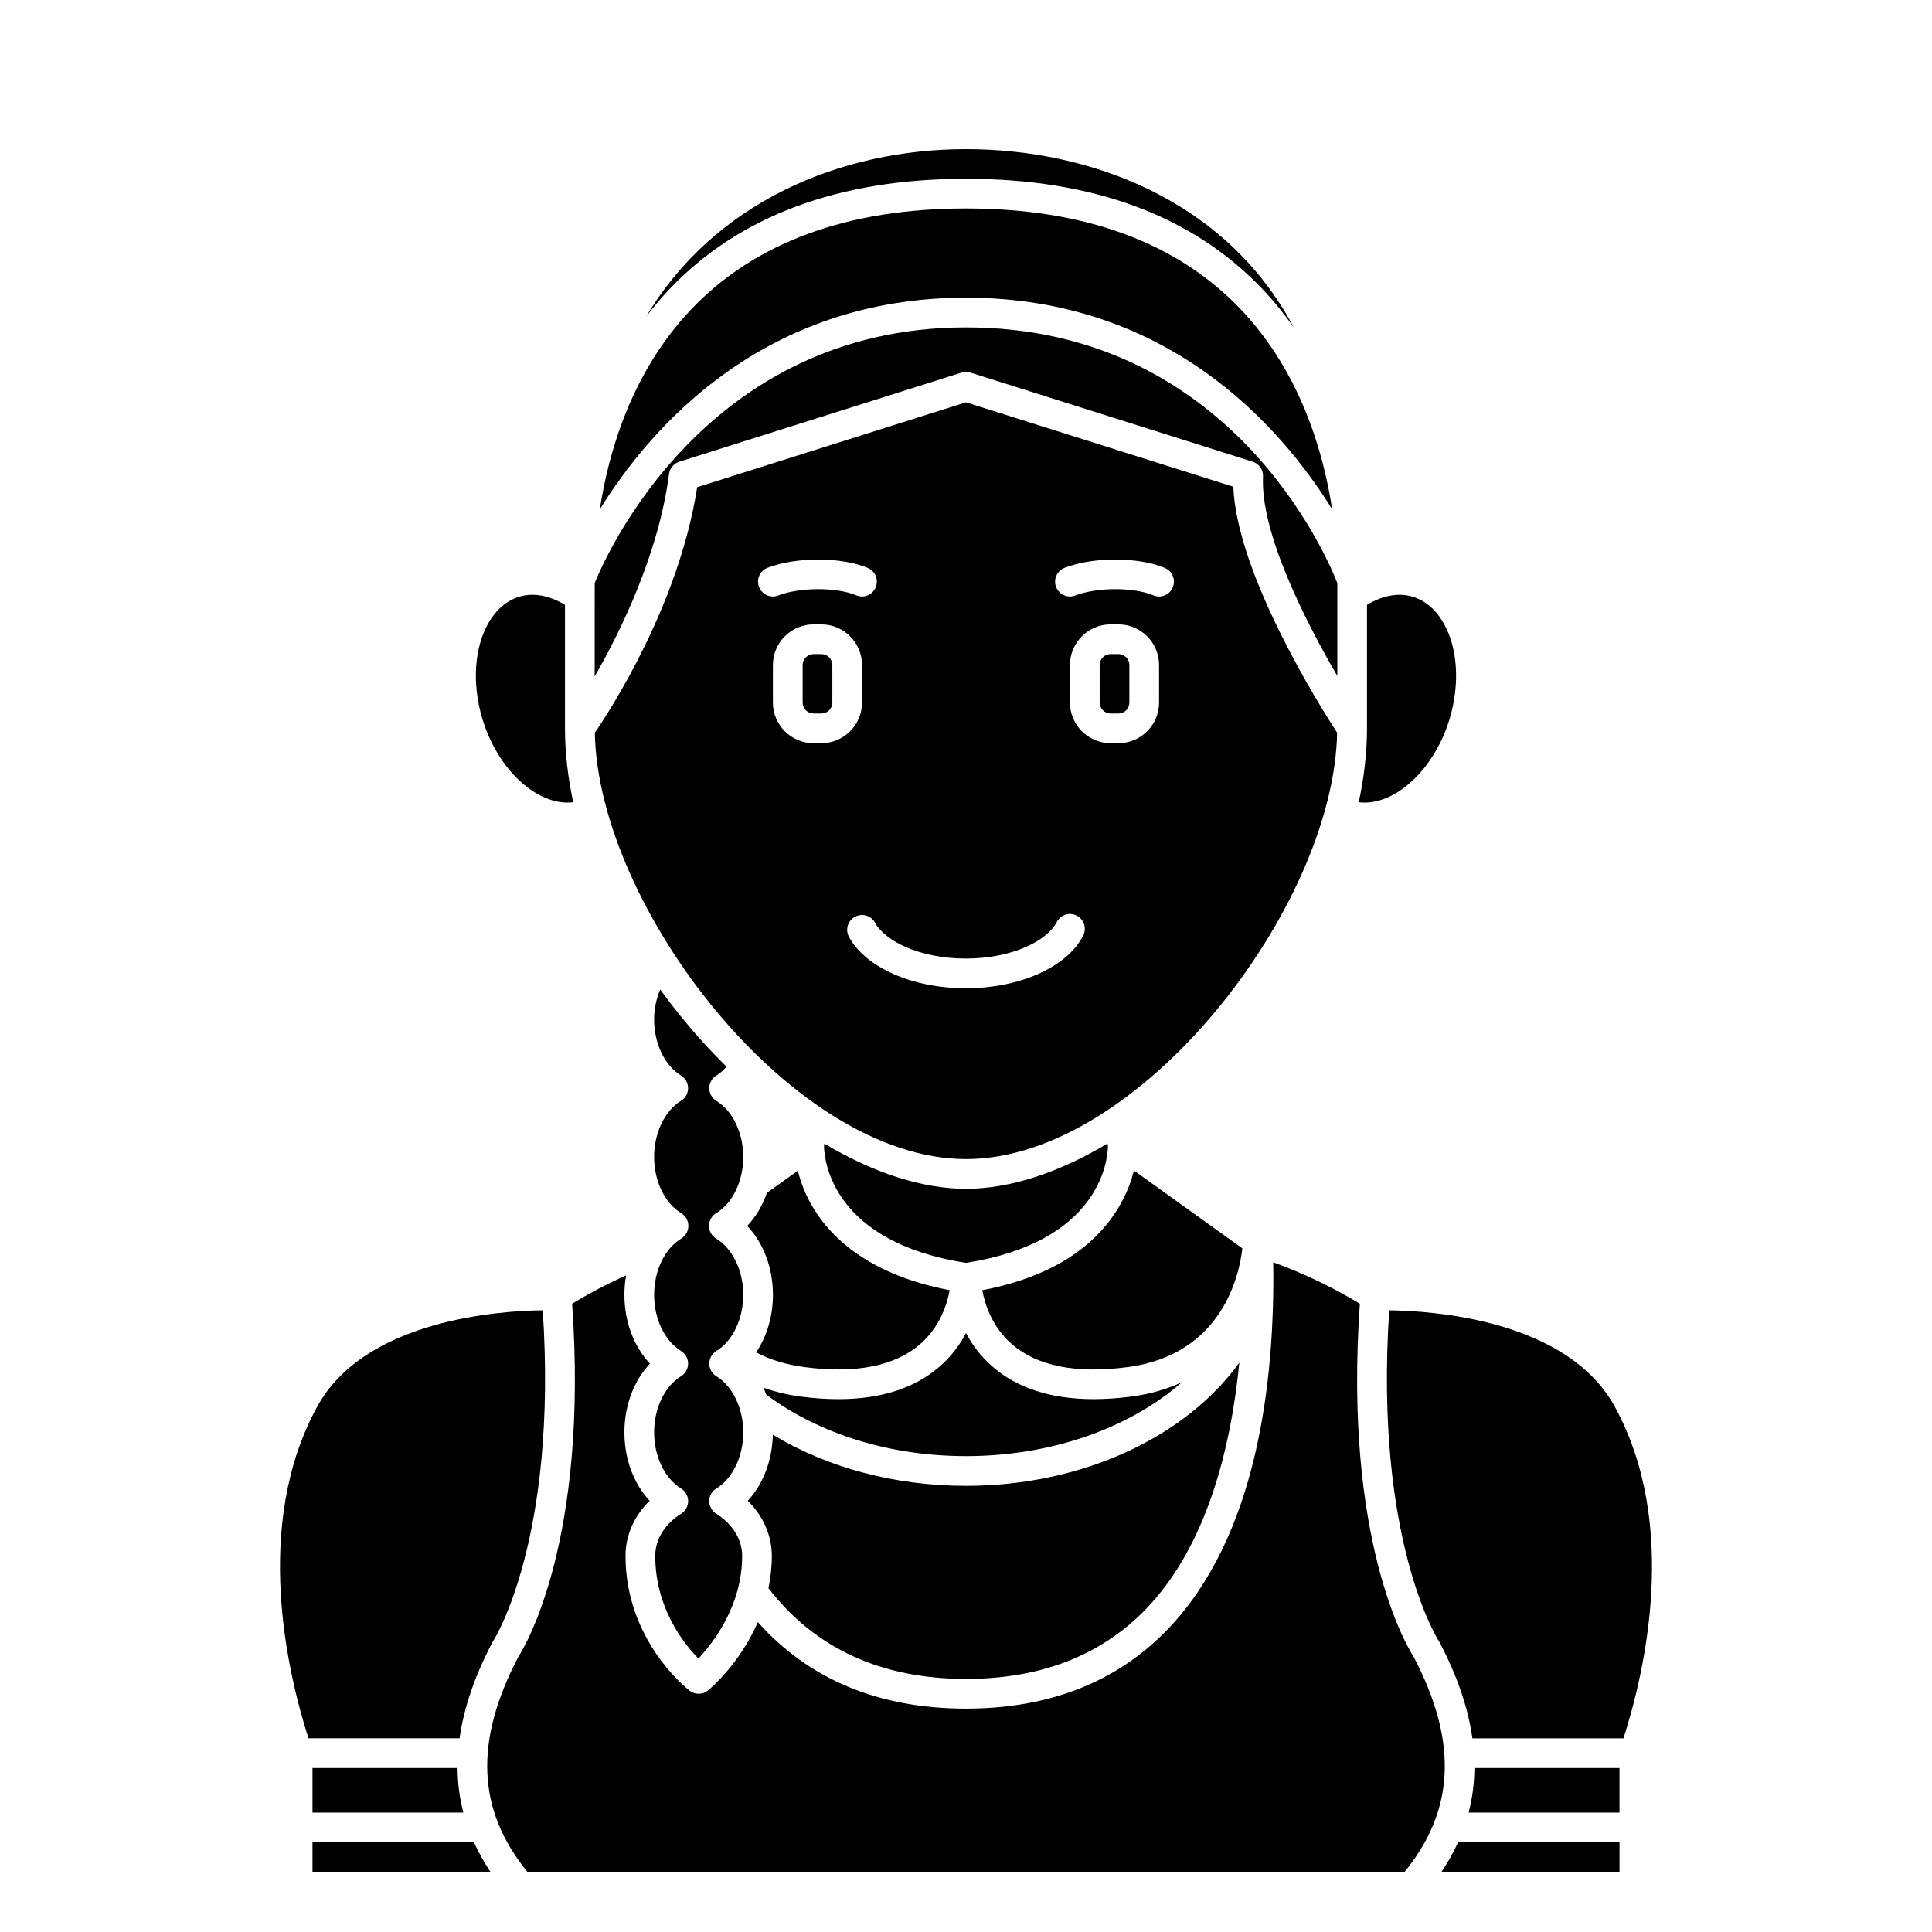 <?xml version="1.0" encoding="UTF-8"?>
<!-- Uploaded to: ICON Repo, www.svgrepo.com, Generator: ICON Repo Mixer Tools -->
<svg fill="#000000" width="800px" height="800px" version="1.1" viewBox="144 144 512 512" xmlns="http://www.w3.org/2000/svg">
 <g>
  <path d="m437.61 447.94-0.082-0.906c-12.926 7.738-25.875 12.008-37.531 12.008-11.668 0-24.621-4.262-37.539-11.977l-0.082 0.887c0.113 3.777 2.344 25.223 37.617 30.715 35.242-5.488 37.504-26.891 37.617-30.727z"/>
  <path d="m361.68 317.34h-2.074c-1.602 0-2.898 1.301-2.898 2.898v9.941c0 1.602 1.297 2.902 2.894 2.902h2.074c1.605 0 2.902-1.301 2.902-2.902v-9.941c0-1.598-1.297-2.898-2.898-2.898z"/>
  <path d="m348.84 487.15c0 5.703-1.629 11.031-4.453 15.258 3.75 1.961 8.047 3.269 12.832 3.894 13.637 1.781 23.961-0.277 30.656-6.113 5.242-4.578 7.133-10.609 7.809-14.277-21.031-4.004-31.082-13.66-35.844-21.277-2.363-3.769-3.68-7.41-4.414-10.391l-8.188 5.875c-1.168 3.352-2.934 6.356-5.211 8.758 4.285 4.512 6.812 11.102 6.812 18.273z"/>
  <path d="m444.51 454.2c-2.441 9.613-10.914 26.156-40.195 31.719 0.676 3.66 2.562 9.695 7.809 14.273 6.699 5.84 17.023 7.902 30.656 6.113 25.293-3.301 29.699-24.711 30.461-31.473z"/>
  <path d="m393.15 506.03c-6.625 5.828-15.668 8.762-26.973 8.762-3.156 0-6.484-0.227-9.984-0.684-3.516-0.461-6.801-1.273-9.895-2.363 0.281 0.613 0.551 1.23 0.793 1.875 14.148 10.477 32.867 16.266 52.91 16.266 22.77 0 43.414-7.5 57.227-19.578-3.844 1.758-8.238 3.125-13.418 3.797-3.504 0.457-6.828 0.684-9.984 0.684-11.301 0-20.348-2.934-26.973-8.762-3.094-2.719-5.277-5.773-6.848-8.754-1.578 2.988-3.766 6.039-6.856 8.758z"/>
  <path d="m400 191.38c33.695 0 60.125 9.832 78.562 29.227 3.121 3.281 5.871 6.715 8.332 10.219-18.078-34.105-54.445-47.301-86.895-47.301-33.266 0-66.75 14.078-84.797 44.438 1.914-2.512 3.973-4.977 6.234-7.356 18.434-19.395 44.863-29.227 78.562-29.227z"/>
  <path d="m528.26 334.18c2.629-9.043 2.043-18.332-1.578-24.848-1.461-2.633-4.133-6.031-8.551-7.269-3.699-1.043-7.848-0.188-11.863 2.223v32.742c0 6.387-0.762 12.945-2.188 19.574 9.398 1.152 20.152-8.594 24.18-22.422z"/>
  <path d="m440.4 317.34h-2.074c-1.602 0-2.902 1.301-2.902 2.898v9.941c0 1.602 1.301 2.902 2.898 2.902h2.074c1.602 0 2.898-1.301 2.898-2.902v-9.941c0-1.598-1.297-2.898-2.894-2.898z"/>
  <path d="m400 588.93c19.777 0 35.82-6.223 47.664-18.496 16.07-16.645 22.492-42.387 24.773-65.328-14.168 19.676-41.543 32.656-72.438 32.656-18.848 0-36.676-4.789-51.191-13.543-0.141 6.844-2.574 13.129-6.656 17.508 4.07 3.969 6.394 9.172 6.394 14.621 0 3.012-0.344 5.848-0.891 8.539 12.254 15.91 29.828 24.043 52.344 24.043z"/>
  <path d="m324.03 266.36 74.785-23.617c0.766-0.242 1.598-0.242 2.371 0l74.785 23.617c1.707 0.539 2.832 2.156 2.746 3.945-0.727 15.012 11.469 38.703 19.684 52.832v-24.633c-2.633-6.762-28.336-67.734-98.398-67.734-69.477 0-95.934 61.598-98.395 67.738l-0.012 24.777c6.988-12.195 16.965-32.598 19.711-53.684 0.203-1.516 1.262-2.777 2.723-3.242z"/>
  <path d="m400 222.89c53.754 0 83.566 34.359 97.035 56.074-2.285-15.004-8.348-36.32-24.227-52.992-16.891-17.73-41.387-26.727-72.809-26.727s-55.918 8.992-72.809 26.727c-15.879 16.672-21.938 37.988-24.227 52.992 13.469-21.719 43.281-56.074 97.035-56.074z"/>
  <path d="m226.81 612.54v11.809h39.98c-1-3.828-1.504-7.766-1.535-11.809z"/>
  <path d="m333.79 465.51c4.356-2.637 7.176-8.488 7.176-14.91 0-6.371-2.793-12.211-7.121-14.863-1.164-0.715-1.879-1.984-1.879-3.352 0-1.367 0.711-2.637 1.879-3.352 0.977-0.602 1.875-1.418 2.699-2.348-2.231-2.207-4.445-4.484-6.606-6.883-3.965-4.402-7.617-8.941-10.977-13.578-1.012 2.414-1.613 5.109-1.613 7.941 0 6.375 2.793 12.211 7.121 14.863 1.164 0.715 1.879 1.984 1.879 3.352 0 1.371-0.711 2.637-1.879 3.352-4.324 2.652-7.121 8.488-7.121 14.863 0 6.418 2.816 12.273 7.176 14.906 1.18 0.711 1.898 1.992 1.898 3.371s-0.719 2.656-1.898 3.371c-4.356 2.633-7.176 8.484-7.176 14.906 0 6.375 2.793 12.211 7.121 14.867 1.164 0.715 1.879 1.984 1.879 3.352 0 1.371-0.711 2.637-1.879 3.352-4.324 2.652-7.121 8.488-7.121 14.863 0 6.379 2.797 12.219 7.129 14.871 1.164 0.711 1.883 1.984 1.883 3.352 0 1.371-0.707 2.637-1.875 3.356-1.605 0.988-6.84 4.711-6.84 11.137 0 13.719 7.441 23.156 11.434 27.23 4.016-4.266 11.598-14.078 11.598-27.188 0-6.465-5.238-10.188-6.844-11.176-1.164-0.715-1.875-1.988-1.875-3.356 0-1.371 0.711-2.637 1.883-3.352 4.328-2.652 7.129-8.488 7.129-14.871 0-6.371-2.793-12.211-7.121-14.863-1.164-0.715-1.879-1.984-1.879-3.352s0.711-2.637 1.879-3.352c4.324-2.656 7.121-8.492 7.121-14.867 0-6.414-2.816-12.27-7.176-14.906-1.18-0.711-1.898-1.988-1.898-3.367 0.004-1.379 0.715-2.656 1.895-3.371z"/>
  <path d="m295.91 356.6c-1.426-6.633-2.184-13.195-2.184-19.578v-32.738c-4.012-2.41-8.164-3.266-11.863-2.223-4.418 1.238-7.09 4.637-8.551 7.269-3.621 6.519-4.207 15.809-1.574 24.848 4.023 13.816 14.766 23.574 24.172 22.422z"/>
  <path d="m470.84 272.99-70.844-22.371-71.238 22.496c-4.824 31.152-23.16 59.277-27.125 65.074 0.855 46.078 52.18 112.98 98.363 112.98 46.176 0 97.531-66.93 98.359-113-4.266-6.551-26.578-41.848-27.516-65.176zm-125.69 26.562c-0.781-2.027 0.234-4.305 2.262-5.086 7.629-2.93 19.543-2.91 26.555 0.047 2.004 0.844 2.941 3.152 2.098 5.156-0.848 2.008-3.16 2.949-5.16 2.098-5.223-2.203-14.883-2.18-20.676 0.047-0.465 0.176-0.941 0.266-1.41 0.266-1.566 0.004-3.059-0.961-3.668-2.527zm14.445 41.402c-5.934 0-10.766-4.832-10.766-10.773v-9.941c0-5.938 4.832-10.773 10.766-10.773h2.074c5.941 0 10.773 4.836 10.773 10.773v9.941c0 5.941-4.832 10.773-10.77 10.773zm71.457 50.996c-4.269 8.344-16.777 13.949-31.121 13.949-14.07 0-26.504-5.465-30.938-13.59-1.043-1.91-0.34-4.297 1.57-5.336 1.898-1.043 4.297-0.34 5.336 1.57 2.57 4.715 11.652 9.484 24.027 9.484 12.582 0 21.66-4.859 24.121-9.668 0.988-1.934 3.363-2.699 5.297-1.707 1.93 0.992 2.699 3.359 1.707 5.297zm20.113-61.77c0 5.941-4.836 10.773-10.77 10.773h-2.074c-5.941 0-10.773-4.832-10.773-10.773v-9.941c0-5.938 4.832-10.773 10.77-10.773h2.074c5.938 0 10.773 4.836 10.773 10.773zm3.629-30.512c-0.848 2.008-3.16 2.949-5.16 2.098-5.223-2.203-14.883-2.18-20.676 0.047-0.465 0.176-0.941 0.266-1.41 0.266-1.578 0-3.07-0.961-3.676-2.527-0.781-2.027 0.234-4.305 2.262-5.086 7.629-2.93 19.547-2.91 26.555 0.047 2.008 0.848 2.945 3.156 2.106 5.156z"/>
  <path d="m226.81 632.22v7.871h47.188c-1.719-2.574-3.195-5.199-4.41-7.871z"/>
  <path d="m274.5 579.22c0.066-0.125 0.137-0.246 0.219-0.367 0.164-0.25 17.129-26.812 13.117-87.613-11.355 0.133-47.062 2.445-59.73 25.457-17.281 31.41-7.828 70.926-2.352 87.969h40.039c1.129-8.051 4.004-16.508 8.707-25.445z"/>
  <path d="m533.2 624.35h39.984v-11.809h-38.445c-0.035 4.043-0.539 7.977-1.539 11.809z"/>
  <path d="m526 640.09h47.188v-7.871h-42.781c-1.215 2.672-2.688 5.297-4.406 7.871z"/>
  <path d="m571.89 516.7c-12.668-23.023-48.375-25.324-59.73-25.457-4.012 60.801 12.953 87.359 13.125 87.625 0.074 0.109 0.148 0.234 0.211 0.355 4.707 8.938 7.578 17.398 8.703 25.449h40.039c5.484-17.043 14.934-56.566-2.348-87.973z"/>
  <path d="m518.62 583.05c-1.828-2.832-18.629-30.977-14.242-93.543-7.199-4.375-14.895-8.055-22.961-10.984 0.488 31.949-4.348 72.789-28.078 97.375-13.395 13.867-31.34 20.902-53.336 20.902-23.086 0-41.602-7.723-55.172-22.922-4.828 11.125-12.707 17.703-13.184 18.094-0.723 0.59-1.609 0.891-2.496 0.891-0.844 0-1.684-0.27-2.391-0.812-0.691-0.531-16.992-13.25-16.992-35.754 0-5.434 2.32-10.617 6.391-14.578-4.207-4.508-6.684-11.043-6.684-18.129 0-7.133 2.512-13.707 6.766-18.215-4.254-4.512-6.766-11.086-6.766-18.219 0-1.758 0.156-3.488 0.449-5.156-4.953 2.211-9.73 4.719-14.305 7.5 4.394 62.574-12.414 90.723-14.242 93.559-11.762 22.438-10.977 40.617 2.418 57.043h232.41c13.395-16.43 14.18-34.609 2.418-57.051z"/>
 </g>
</svg>